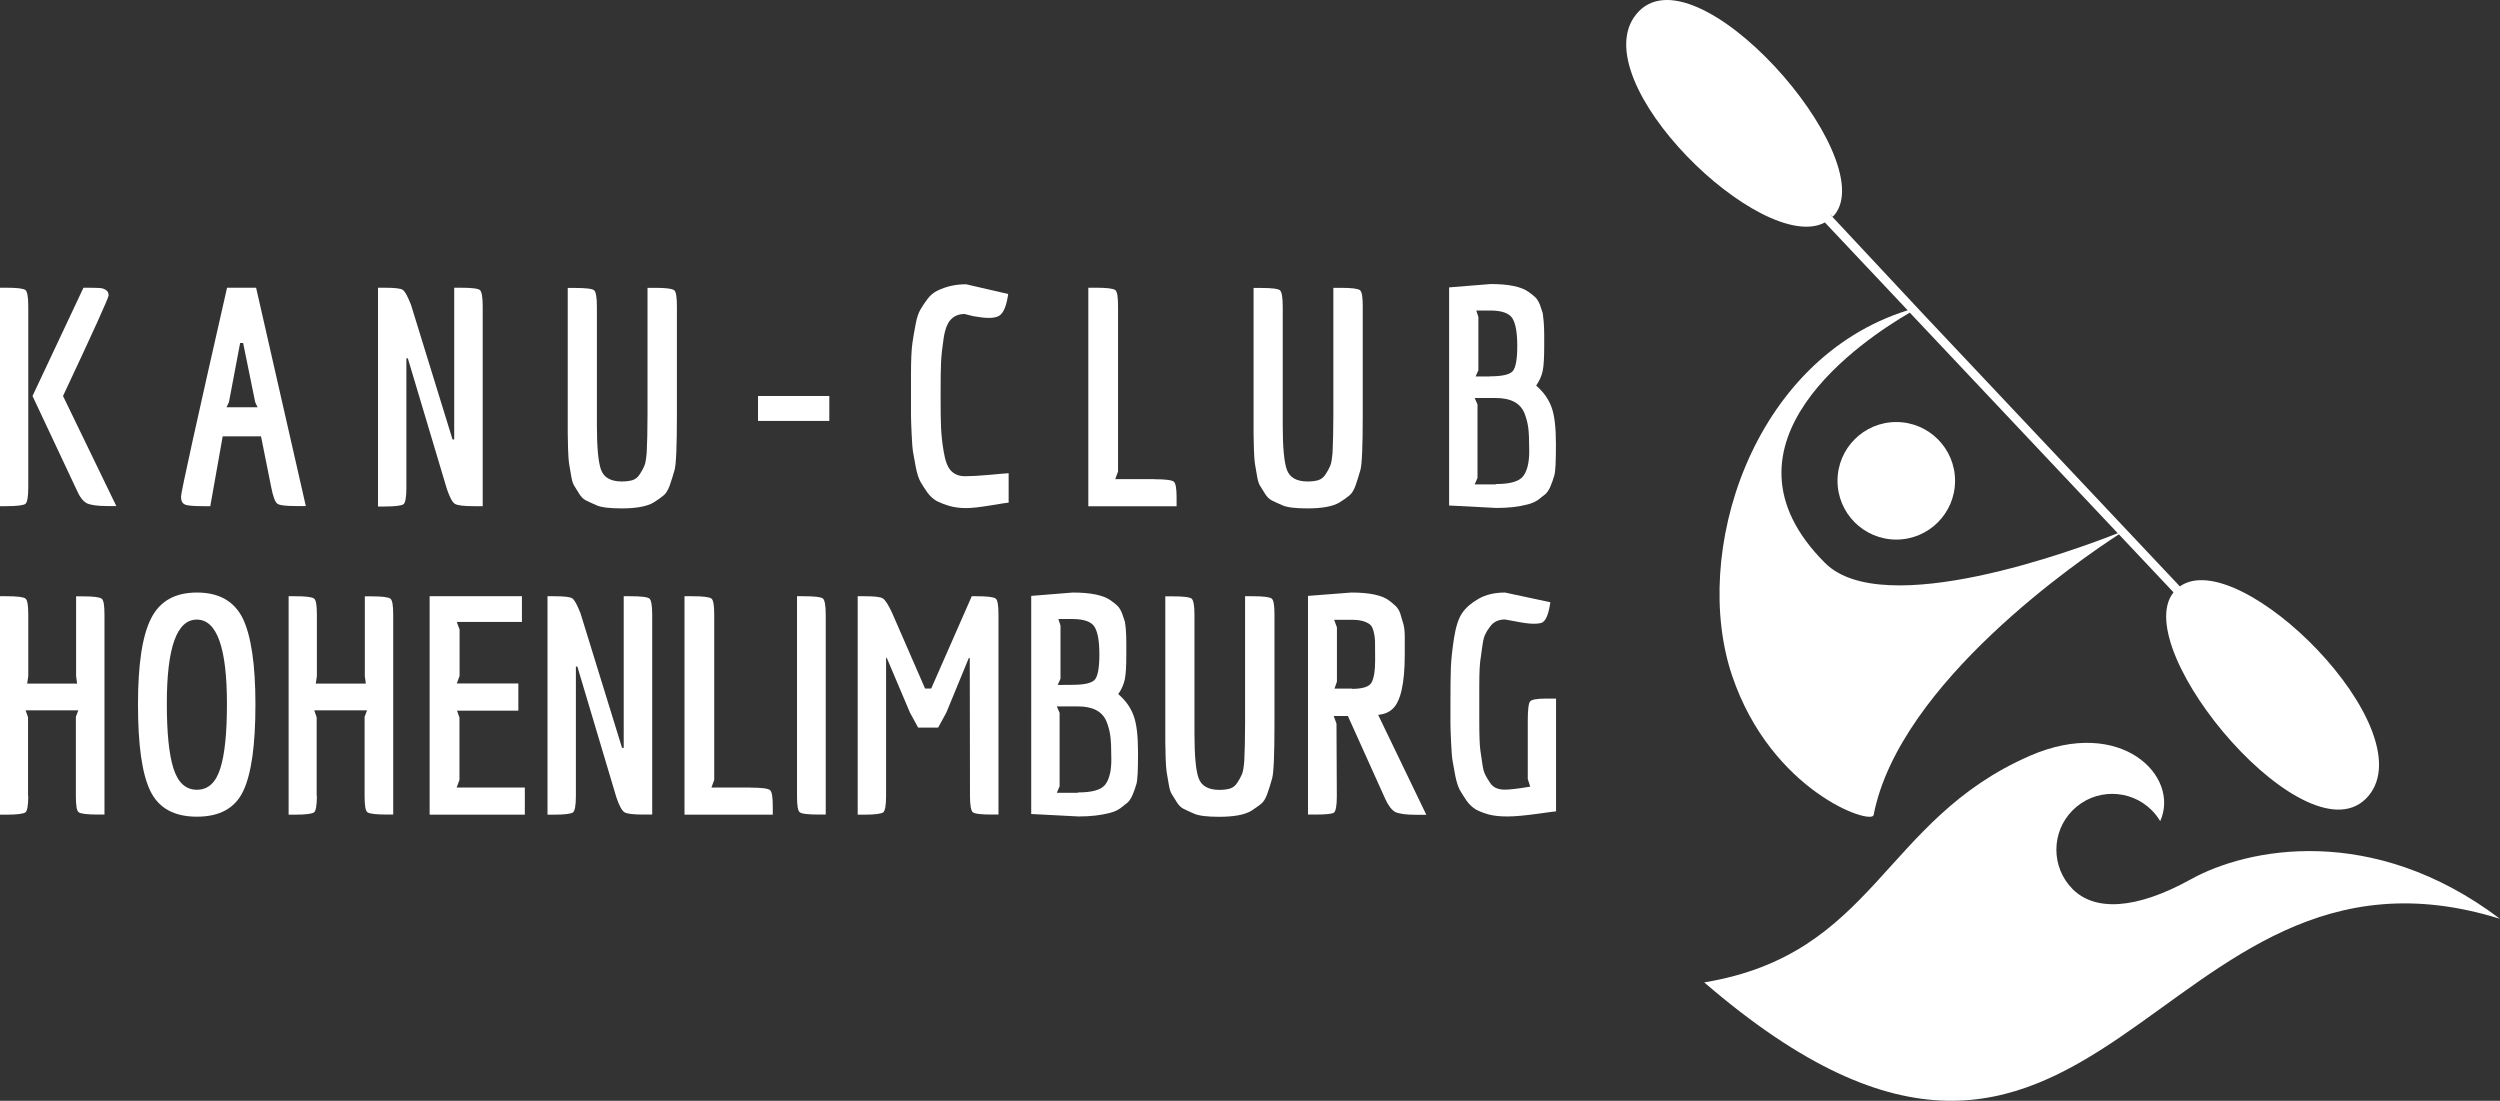 <?xml version="1.0" encoding="utf-8"?>
<!-- Generator: Adobe Illustrator 25.0.1, SVG Export Plug-In . SVG Version: 6.00 Build 0)  -->
<svg version="1.1" id="Ebene_1" xmlns="http://www.w3.org/2000/svg" xmlns:xlink="http://www.w3.org/1999/xlink" x="0px" y="0px"
	 viewBox="0 0 2237.4 985.2" style="enable-background:new 0 0 2237.4 985.2;" xml:space="preserve">
<rect x="0" y="0" width="2237.4" height="985.2" fill="#333333" stroke="none"/>
<style type="text/css">
	.st0{fill:#FFFFFF;}
</style>
<g>
	<g>
		<g>
			<path class="st0" d="M25.3,274.1v162.3c0,8.3-0.9,13.1-2.5,14.5c-1.6,1.3-7.4,2.1-17,2.1H0V257.5h5.8c9.6,0,15.2,0.7,17,2.1
				C24.4,260.9,25.3,265.8,25.3,274.1z M89.7,257.8c2.1,0.1,3.8,0.9,5.3,1.9c1.5,1,2.2,2.7,2.2,4.7c0,2.1-13.6,32.1-40.8,90
				l47.7,98.5H96c-8.9,0-14.9-0.9-18.3-2.5c-3.4-1.8-6.5-5.8-9.3-12.4l-39.3-83.6l45.6-96.9h4.1C83.9,257.5,87.6,257.7,89.7,257.8z"
				/>
			<path class="st0" d="M264.8,452.9c-9.3,0-14.8-0.7-16.7-2.2c-1.9-1.5-3.7-6.2-5.3-14.3l-9.2-45.9h-34.3l-11.1,62.5h-6.2
				c-8.7,0-14.2-0.4-16.5-1.5c-2.4-1-3.5-3.4-3.5-7.1s13.7-66,41.2-186.9h26l44.5,195.4H264.8z M214.9,307l-10,52.9l-2.2,4.6h27.9
				c-0.1-0.1-0.6-1-1.3-2.5s-1-2.4-1-2.5L217.6,307L214.9,307L214.9,307z"/>
			<path class="st0" d="M406.5,393.3V257.5h5.9c9.7,0,15.5,0.7,17.1,2.1c1.6,1.3,2.5,6.2,2.5,14.5v178.9h-8.1
				c-9,0-14.6-0.7-16.8-2.1c-2.2-1.3-4.6-5.8-7.1-13.1l-35-117.1h-1.3v116c0,8.3-0.9,13.1-2.5,14.5c-1.6,1.3-7.4,2.1-17.1,2.1h-5.8
				V257.5h5.9c8.9,0,14.3,0.6,16.2,1.9c2.1,1.3,4.4,5.8,7.4,13.3L405,393.3L406.5,393.3L406.5,393.3z"/>
			<path class="st0" d="M579.5,371.6v-114h6.8c9.6,0,15.2,0.7,17,2.1c1.8,1.3,2.5,6.2,2.5,14.5v97.5c0,27.9-0.7,44.2-2.1,49
				c-1.3,4.7-2.8,9.3-4.3,13.7c-1.5,4.3-3.5,7.5-5.9,9.3c-2.4,1.9-5.3,4-8.7,6.1c-5.8,3.4-15.4,5.2-28.5,5.2
				c-10.6,0-18-0.9-22.2-2.7c-4.1-1.8-7.2-3.2-9.6-4.4s-4.4-3.2-6.2-6.1c-1.8-3-3.2-5.3-4.4-7.1c-1.2-1.8-2.1-4.9-2.8-9.3
				c-0.7-4.4-1.3-8-1.8-10.5c-0.4-2.5-0.7-6.8-0.9-12.9c-0.1-6.1-0.3-10.8-0.3-14V257.7h6.5c9.7,0,15.5,0.7,17.1,2.1
				c1.6,1.3,2.5,6.2,2.5,14.5v106.1c0,19.8,1.2,33.1,3.7,40s8.6,10.5,18.6,10.5c3.8,0,6.9-0.4,9.6-1.2c2.7-0.9,4.7-2.5,6.5-5.3
				c1.8-2.7,3.1-5.2,4.1-7.5c1-2.2,1.6-6.4,2.1-12.1C579.2,396.2,579.5,385.1,579.5,371.6z"/>
			<path class="st0" d="M678.4,354.4h63.8v22.3h-63.8V354.4z"/>
			<path class="st0" d="M842.2,324.3c-0.3,6.4-0.4,16.1-0.4,29.2c0,13.1,0.1,23,0.4,29.2c0.3,6.4,1,13.6,2.4,21.6
				c1.3,8.1,3.4,13.7,6.5,17c3.1,3.2,7.2,4.9,12.6,4.9s12.4-0.4,21.4-1.2c9-0.9,14.9-1.3,17.6-1.5v26.3c-1.6,0.1-6.9,1-16.1,2.5
				c-9.2,1.5-16.4,2.4-21.9,2.4s-10.3-0.6-14.6-1.8s-8.1-2.7-11.4-4.3c-3.2-1.8-6.2-4.3-8.7-7.8c-2.5-3.5-4.6-6.8-6.2-9.6
				c-1.6-3-3-7.1-4.1-12.6c-1-5.5-1.9-10-2.5-13.7c-0.6-3.5-1-9-1.3-16.1s-0.6-12.7-0.6-16.7v-36.6c0-13,0.4-22.6,1.3-28.7
				c0.9-6.1,1.9-11.8,3-17.3c1-5.5,2.5-9.6,4.1-12.4c1.6-2.8,3.7-5.9,6.2-9.3c2.5-3.4,5.5-5.9,8.7-7.5c8-4,16.7-5.9,26-5.9l37.7,8.7
				c-1.5,10.5-4.1,17-8.1,19.5c-2.2,1.3-5.3,1.9-9.2,1.9c-4,0-8.7-0.6-14.2-1.6l-7.5-1.9c-5,0-9.2,1.6-12.3,4.9
				c-3.1,3.2-5.3,8.9-6.5,17C843.3,310.8,842.5,317.9,842.2,324.3z"/>
			<path class="st0" d="M1033.2,428.9c9.7,0,15.5,0.7,17.3,2.2c1.8,1.5,2.5,6.4,2.5,14.6v7.4h-79V257.5h6.8c9.7,0,15.5,0.7,17.3,2.1
				c1.8,1.3,2.5,6.2,2.5,14.5v147.9l-2.5,6.8h35.2V428.9z"/>
			<path class="st0" d="M1193.3,371.6v-114h6.8c9.6,0,15.2,0.7,17,2.1c1.8,1.3,2.5,6.2,2.5,14.5v97.5c0,27.9-0.7,44.2-2.1,49
				c-1.3,4.7-2.8,9.3-4.3,13.7c-1.5,4.3-3.5,7.5-5.9,9.3c-2.4,1.9-5.3,4-8.7,6.1c-5.8,3.4-15.4,5.2-28.5,5.2
				c-10.6,0-18-0.9-22.2-2.7c-4.1-1.8-7.2-3.2-9.6-4.4s-4.4-3.2-6.2-6.1c-1.8-3-3.2-5.3-4.4-7.1c-1.2-1.8-2.1-4.9-2.8-9.3
				s-1.3-8-1.8-10.5c-0.4-2.5-0.7-6.8-0.9-12.9c-0.1-6.1-0.3-10.8-0.3-14V257.7h6.5c9.7,0,15.5,0.7,17.1,2.1
				c1.6,1.3,2.5,6.2,2.5,14.5v106.1c0,19.8,1.2,33.1,3.7,40c2.5,6.9,8.6,10.5,18.6,10.5c3.8,0,6.9-0.4,9.6-1.2
				c2.7-0.9,4.7-2.5,6.5-5.3c1.8-2.7,3.1-5.2,4.1-7.5c1-2.2,1.6-6.4,2.1-12.1C1193,396.2,1193.3,385.1,1193.3,371.6z"/>
			<path class="st0" d="M1382,299.3v10.8c0,9.7-0.4,17-1.3,21.6s-3,9.2-5.9,13.4c6.5,5.6,11.1,12,13.7,19.2c2.7,7.1,4,18.2,4,33.2
				c0,15.4-0.4,24.8-1.5,28.2c-1,3.4-2.1,6.6-3.4,9.6c-1.3,3-2.8,5.3-4.4,6.8c-1.8,1.5-4,3.2-6.6,5.2c-2.7,1.9-5.8,3.2-9.3,4.1
				c-8.3,2.2-17.6,3.2-27.9,3.2l-42.5-2.2V257.2l37.2-3c16.2,0,27.6,2.4,34,7.1c2.5,1.8,4.6,3.4,6.1,4.9c1.5,1.5,2.8,3.7,4,6.6
				c1,3,1.9,5.5,2.5,7.5C1381.2,284,1382,290.3,1382,299.3z M1338.8,433.2c12.9,0,21-2.4,24.5-7.2c3.5-4.7,5.3-12.1,5.3-22
				c0-9.9-0.3-17-0.9-21.4c-0.6-4.4-1.8-8.9-3.5-13.1c-3.8-8.9-12.3-13.3-25.6-13.3h-18.8l2.5,5.8v65.7l-2.5,5.8h18.9V433.2z
				 M1333.4,336.8c10.9,0,17.6-1.5,20.4-4.6c2.7-3.1,4.1-10.6,4.1-22.6c0-12-1.5-20.2-4.4-24.8c-3-4.6-9.6-6.9-19.9-6.9h-12.4
				l1.9,5.8v47.7l-2.5,5.5H1333.4z"/>
			<path class="st0" d="M25.3,712.5c0,8.3-0.9,13.1-2.5,14.5c-1.8,1.3-7.4,2.1-17,2.1H0V533.6h5.8c9.6,0,15.2,0.7,17,2.1
				s2.5,6.2,2.5,14.5v54.8l-1,6.8H69l-0.9-6.8v-71.3H74c9.6,0,15.2,0.7,17,2.1c1.8,1.3,2.5,6.2,2.5,14.5V729H88
				c-9.9,0-15.8-0.7-17.6-2.1c-1.8-1.3-2.5-6.2-2.5-14.5v-70.9l2.2-5.8H22.9l2.2,6.2v70.5H25.3z"/>
			<path class="st0" d="M176.2,730.9c-20.5,0-34.4-7.8-41.8-23.3c-7.4-15.5-10.9-41.2-10.9-77.1c0-35.9,3.8-61.4,11.7-77
				c7.8-15.5,21.4-23.2,41.1-23.2s33.2,7.7,40.9,23c7.5,15.4,11.4,41.1,11.4,77.1s-3.5,61.7-10.8,77.3
				C210.6,723.2,196.7,730.9,176.2,730.9z M149.3,629.7c0,25.8,1.9,45.2,5.9,57.9c4,12.7,10.9,19.2,21,19.2s17-6.4,21-19.2
				c4-12.7,5.9-31.9,5.9-57.6c0-50.4-9-75.5-27-75.5C158.2,554.6,149.3,579.5,149.3,629.7z"/>
			<path class="st0" d="M283.6,712.5c0,8.3-0.9,13.1-2.5,14.5c-1.8,1.3-7.4,2.1-17,2.1h-5.8V533.6h5.8c9.6,0,15.2,0.7,17,2.1
				s2.5,6.2,2.5,14.5v54.8l-1,6.8h44.8l-0.9-6.8v-71.3h5.9c9.6,0,15.2,0.7,17,2.1s2.5,6.2,2.5,14.5V729h-5.5
				c-9.9,0-15.8-0.7-17.6-2.1s-2.5-6.2-2.5-14.5v-70.9l2.2-5.8h-47.3l2.2,6.2v70.5H283.6z"/>
			<path class="st0" d="M469.7,704.9v24.2h-85.2V533.6h82.6v23h-58.3l2.5,6.8v41.5l-2.5,6.8h55.1V636H409l2.2,6.2V698l-2.5,6.8h61
				V704.9z"/>
			<path class="st0" d="M558.2,669.3V533.6h5.9c9.7,0,15.5,0.7,17.1,2.1c1.6,1.3,2.5,6.2,2.5,14.5V729h-8.1c-9,0-14.6-0.7-16.8-2.1
				s-4.6-5.8-7.1-13.1l-35-117.3h-1.3v116c0,8.3-0.9,13.1-2.5,14.5c-1.6,1.3-7.4,2.1-17.1,2.1h-5.8V533.6h5.9
				c8.9,0,14.3,0.6,16.2,1.9c2.1,1.3,4.4,5.8,7.4,13.3l37.2,120.5H558.2z"/>
			<path class="st0" d="M671.8,704.9c9.7,0,15.5,0.7,17.3,2.2c1.8,1.5,2.5,6.4,2.5,14.6v7.4h-79V533.6h6.8c9.7,0,15.5,0.7,17.3,2.1
				s2.5,6.2,2.5,14.5V698l-2.5,6.8h35.2V704.9z"/>
			<path class="st0" d="M713.3,712.5V533.6h5.8c9.9,0,15.8,0.7,17.4,2.1c1.6,1.3,2.5,6.2,2.5,14.5V729h-6.2
				c-9.7,0-15.5-0.7-17.1-2.1C714,725.6,713.3,720.7,713.3,712.5z"/>
			<path class="st0" d="M793,588.7v123.8c0,8.3-0.9,13.1-2.5,14.5c-1.8,1.3-7.4,2.1-17,2.1h-5.9V533.6h6.2c8.7,0,14.2,0.6,16.2,1.9
				c2.2,1.3,5,5.6,8.4,13l29.5,67.7h5.5l36.3-82.6h4.1c9.7,0,15.5,0.7,17.3,2.1s2.5,6.2,2.5,14.5V729h-5.9c-9.7,0-15.5-0.7-17.1-2.1
				s-2.5-6.2-2.5-14.5L867.9,589H867L847,637.6l-7.4,13.6h-17.9l-7.4-13.6l-20.7-48.9H793z"/>
			<path class="st0" d="M1008,575.4v10.8c0,9.7-0.4,17-1.3,21.6c-0.9,4.6-3,9.2-5.9,13.4c6.5,5.6,11.1,12,13.7,19.2
				c2.7,7.1,4,18.2,4,33.2c0,15.4-0.4,24.8-1.5,28.2c-1,3.4-2.1,6.6-3.4,9.6c-1.3,3-2.8,5.3-4.4,6.8c-1.8,1.5-4,3.2-6.6,5.2
				c-2.7,1.9-5.8,3.2-9.3,4.1c-8.3,2.2-17.6,3.2-27.9,3.2l-42.5-2.2V533.3l37.2-3c16.2,0,27.6,2.4,34,7.1c2.5,1.8,4.6,3.4,6.1,4.9
				c1.5,1.5,2.8,3.7,4,6.6c1,3,1.9,5.5,2.5,7.4C1007.4,560,1008,566.4,1008,575.4z M964.8,709.2c12.9,0,21-2.4,24.5-7.2
				c3.5-4.7,5.3-12.1,5.3-22c0-9.9-0.3-17-0.9-21.4c-0.6-4.4-1.8-8.9-3.5-13.1c-3.8-8.9-12.3-13.3-25.6-13.3h-18.8l2.5,5.8v65.7
				l-2.5,5.8h18.9V709.2z M959.4,612.9c10.9,0,17.6-1.5,20.4-4.6c2.7-3.1,4.1-10.6,4.1-22.6s-1.5-20.2-4.4-24.8s-9.6-6.9-19.9-6.9
				h-12.4l1.9,5.8v47.7l-2.5,5.5L959.4,612.9L959.4,612.9z"/>
			<path class="st0" d="M1114.3,647.6v-114h6.8c9.6,0,15.2,0.7,17,2.1c1.8,1.3,2.5,6.2,2.5,14.5v97.5c0,27.9-0.7,44.2-2.1,49
				c-1.3,4.9-2.8,9.3-4.3,13.7c-1.5,4.3-3.5,7.5-5.9,9.3s-5.3,4-8.7,6.1c-5.8,3.4-15.4,5.2-28.5,5.2c-10.6,0-18-0.9-22.2-2.7
				c-4.1-1.8-7.2-3.2-9.6-4.4s-4.4-3.2-6.2-6.1c-1.8-3-3.2-5.3-4.4-7.1s-2.1-4.9-2.8-9.3c-0.7-4.4-1.3-8-1.8-10.5
				c-0.4-2.5-0.7-6.8-0.9-12.9c-0.1-6.1-0.3-10.8-0.3-14V533.7h6.5c9.7,0,15.5,0.7,17.1,2.1s2.5,6.2,2.5,14.5v106.1
				c0,19.6,1.2,33.1,3.7,40c2.5,6.9,8.6,10.5,18.6,10.5c3.8,0,6.9-0.4,9.6-1.2c2.7-0.9,4.7-2.5,6.5-5.3c1.8-2.7,3.1-5.2,4.1-7.5
				c1-2.2,1.6-6.2,2.1-12.1C1114,672.3,1114.3,661.2,1114.3,647.6z"/>
			<path class="st0" d="M1177.1,729h-6.5V533.3l38.8-3c16.2,0,27.5,2.4,33.7,7.1c2.4,1.8,4.3,3.4,5.9,4.9c1.6,1.5,3,3.7,4.1,6.5
				l2.2,7.5c1.3,3.4,1.9,8,1.9,13.6v15.8c0,26-3.7,42.4-11.1,48.9c-3.2,3-7.5,4.6-12.7,5.2l43.1,89.4h-9.3c-9,0-15.2-0.9-18.5-2.5
				c-3.2-1.8-6.2-5.6-9-11.8l-33.4-74.1h-12.7l2.5,6.8l0.3,65.1c0,8.3-0.9,13.1-2.5,14.5C1192.4,728.4,1186.8,729,1177.1,729z
				 M1209.9,616.5c9.7,0,15.7-1.9,17.7-5.9c2.1-4,3.1-10.5,3.1-19.5c0-9,0-14.8-0.1-17.3c-0.1-2.5-0.4-5.3-1.2-8.4s-1.8-5.3-3.2-6.4
				c-3.8-3-9.2-4.3-16.2-4.3h-16l2.5,6.8v48.6l-2.2,6.2h15.7V616.5z"/>
			<path class="st0" d="M1323.9,614.2v31.2c0,12.7,0.3,21.1,0.9,25.6c0.6,4.3,1.3,8.7,1.9,13c0.6,4.3,1.5,7.5,2.7,9.7
				s2.5,4.4,4.1,6.8c1.6,2.4,3.5,4,5.8,4.9c2.2,0.9,4.7,1.3,7.5,1.3c4.3,0,12-0.9,22.7-2.7l-2.2-6.8v-52.1c0-9.9,0.7-15.8,2.1-17.4
				c1.3-1.6,6.1-2.5,14.2-2.5h9v100.9c-3.1,0.3-7.8,1-14.3,1.9c-12.7,1.8-22.5,2.7-29.2,2.7c-6.8,0-12.4-0.6-16.8-1.8
				c-4.3-1.2-8.1-2.7-11.2-4.3c-3.1-1.8-5.9-4.3-8.4-7.8c-2.5-3.5-4.4-6.8-6.1-9.6c-1.6-3-3-7.1-4.1-12.6c-1-5.5-1.9-10-2.5-13.7
				c-0.6-3.5-1-9-1.3-16.1c-0.3-7.1-0.6-12.7-0.6-16.7v-18.5c0-14.6,0.1-25.4,0.4-32.5c0.3-6.9,1.2-15.7,2.8-26
				c1.6-10.3,4.1-18,7.4-22.6c3.2-4.7,8.1-8.9,14.5-12.6c6.5-3.7,14.3-5.6,23.8-5.6l40.5,8.7c-1.5,10.3-3.8,16.4-7.4,18.2
				c-1.6,0.7-4.1,1-7.7,1c-3.5,0-8.6-0.6-15.1-1.9l-10.3-1.9c-5.9,0-10.3,2.1-13.3,6.2c-1.6,2.2-3.1,4.3-4.1,6.4
				c-1.2,2.1-2.1,5.3-2.7,9.5c-0.6,4.3-1.2,7.8-1.5,10.8C1324.3,592.7,1323.9,601.5,1323.9,614.2z"/>
		</g>
	</g>
	<path class="st0" d="M1960.8,786.9c-50,27.7-86.3,28.4-105.8,8.9s-19.5-51.2,0-70.7s51.2-19.5,70.7,0c3,3,5.5,6.3,7.6,9.8
		c18.1-40.3-35.1-94-116.6-58.5c-132.1,57.5-138.4,177.5-291.5,202.8c353.5,304.5,400.5-154.1,712.2-56.9
		C2123.2,736.1,2011,759,1960.8,786.9z"/>
	<g>
		<circle class="st0" cx="1697.1" cy="430.3" r="52.6"/>
		<path class="st0" d="M1950.9,524.8l-230.9-245l-82-87.8l0.1-0.1l2,2.1l1.8-1.8c42-51.6-126-242.8-177.5-179.5
			c-48.6,59.7,112.6,216.4,168.8,186.4l74.1,78.6c-140.1,43.9-194.2,218-157,327.4c35.2,103.4,124.7,133.6,126.5,124.3
			c23-118.5,186.1-229.5,219.5-251.2l48.9,51.9c-41.1,51.7,121.9,244.3,174.4,182.3C2170.4,652.4,2004.2,486.9,1950.9,524.8z
			 M1633.3,503.8c-106.8-106.8,35.4-200.5,75.9-224l186.1,197.4C1858.5,491.8,1685.5,556,1633.3,503.8z"/>
	</g>
</g>
</svg>

